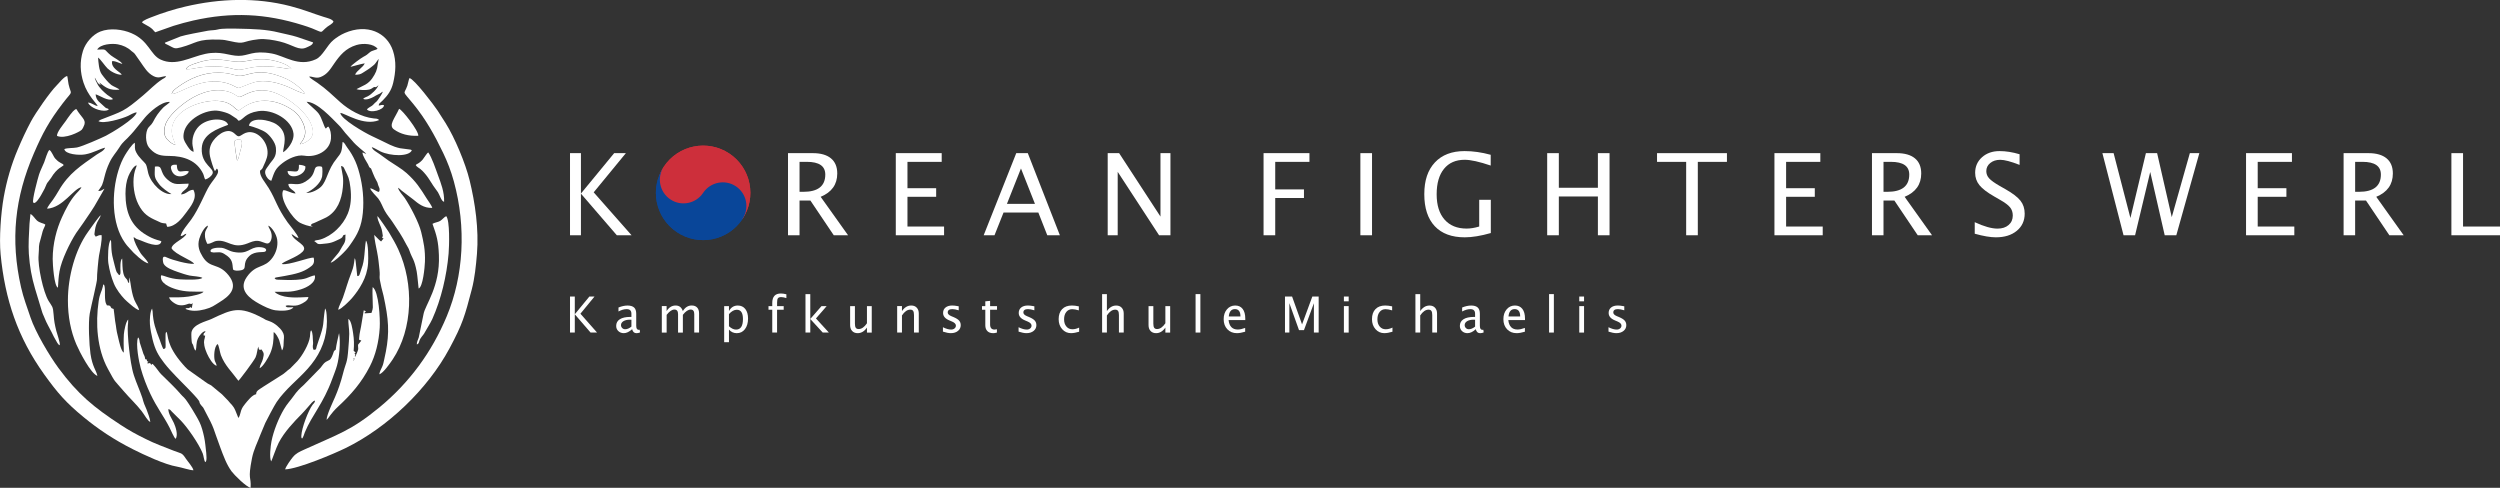 <?xml version="1.0" encoding="UTF-8"?>
<svg xmlns="http://www.w3.org/2000/svg" id="Ebene_1" data-name="Ebene 1" viewBox="0 0 1152.66 224.91">
  <rect x="0" y="0" width="1152.66" height="224.91" fill="#333333" stroke="none"/>
  <defs>
    <style>      .cls-1 {        fill-rule: evenodd;      }      .cls-1, .cls-2, .cls-3, .cls-4 {        stroke-width: 0px;      }      .cls-1, .cls-4 {        fill: #fff;      }      .cls-2 {        fill: #094699;      }      .cls-3 {        fill: #cd2f3b;      }    </style>
  </defs>
  <g>
    <path class="cls-1" d="m45.12,48.92c-1.87-.31-2.59-1.46-4.54-1.63.94,2.4,5.83,4.18,8.47,3.68.5-.09.92-.28,1.12-.65-.92-.59-1.04-.09-2-1.1-1.72-1.79-3.93-2.71-4.08-5.74,1.86.52,5.74,3.34,7.99,2.23-.17-.26-.03-.09-.26-.32-.07-.07-.23-.2-.31-.26l-2.08-1.42c-1.59-1.32-3.46-2.99-4.41-4.8-.32-.6-1.44-2.67-1.27-3.08.87,1.33,1.18,2.87,2.67,3.3-.31-.73-.39-.46-.61-1.13,3.01,2.54,4.86,3.77,9.26,3.34-.17-.47-2.96-1.55-3.72-2.13-1.58-1.23-3.2-3.28-4.44-4.97-1.31-1.78-1.51-5.45-1.7-7.69,1.08.65,3.13,3.81,4.38,5.02,1.31,1.28,4.14,2.95,6.54,2.91-.44-1.15-3.83-2.4-4.46-5l-.05-1.07c.18-.94,4.26,1.05,4.8,1.09-.55-1.25-4.07-2.97-5.25-3.93-3.6-2.92-1.51-2.91-6.37-2.69,1.42-2.56,6.88-2.94,9.5-2.44,2.44.47,4.59,1.45,6.29,3.07.69.65,1.07.65,1.66,1.47.94,1.33,1.69,2.42,2.58,3.68,1.71,2.42,3.18,5.08,6.05,6.49,2.39,1.17,3.37.11,5.72-.04-.31.79-1.03.95-1.83,1.47-3.22,2.11-5.87,4.96-8.79,7.42-9.09,7.68-9.26,7.15-19.57,11.2l-1.04.64c2.13,1.51,11.05-1.14,13.68-2.4,1.04-.5,2.81-1.61,3.99-1.62-.55,2.87-11.91,9.64-14.22,10.78-2.31,1.15-10.73,4.87-13.33,5.4-1.75.36-4.43.13-5.83.74.33,2.41,6.81,2.96,9.59,2.45,3.92-.72,6.74-2.57,9.21-3.1-.5,1.5-2.62,2.31-3.85,3.17-7.28,5.1-12.93,8.64-17.58,16.71-.91,1.58-1.74,2.88-2.64,4.17-.42.61-2.68,3.37-2.64,4.1,7.44-.57,12.2-9.36,15.82-9.93-.32.87-1.99,2.48-2.59,3.15-2.67,2.98-4.7,7.01-6.41,10.73-2.5,5.43-4.27,12.16-4.28,19.22,0,2.47.68,12.69,2.42,13.22.21-3,.21-4.55.73-7.56.89-5.15,4.84-13.26,7.66-17.61l3.43-4.86c2.28-3.46,4.52-6.4,6.55-10.2l3.09-5.39c-1.16.51-1.37,1.21-2.89.99.04-.1,1.33-1.69,1.77-2.68.44-1,.76-2.34,1.05-3.52.68-2.71,1.27-4.48,2.39-6.87,1.44-3.05,2.97-4.44,4.51-6.91,1.89-3.04,2.78-3.04,5.56-6.23.36-.41.71-.76,1.04-1.17l5.3-6.5c1.64-1.92,7.36-7.48,11.45-7.11-.26.51-2.52,2-3.08,2.58-.9.92-1.87,2.04-2.69,3.21-.93,1.33-1.33,2.16-2.12,3.6-.81,1.49-1.96,1.9-2.54,3.34-.56,1.4-.73,3.35-.46,5.04.29,1.84.77,2.82,1.86,3.96,2.59,2.72,4.85,3.15,8.68,3.16,6.84.01,12.78,2.18,15.67,8.24.36.76.48,1.88.92,2.59,1.34-.23,2.82-1.49,3.31-2.43,1.47-2.82-5.27-4.02-4.88-11.96.32-6.61,7.24-8.89,12.14-10.77-.77-3.03-8.01-3.46-12.48-.17-2.5,1.84-4.13,5.2-3.99,8.74.06,1.54.55,2.39.58,3.87-1.49-.4-2.4-1.94-3.29-3.37-1.03-1.67-1.7-2.63-1.27-5.2,1.06-6.33,10.29-11.43,16.42-10.28,1.59.3,3.79.9,4.99,1.62l2.99,1.96c.52.45.38.55.95.96,2.18-.54,2.8-3.49,9.02-4.45,6.74-1.03,15.49,4.05,16.23,10.29.45,3.8-3.2,7.88-4.8,8.66,0-2.59,3.02-8.75-3.01-12.84-3.15-2.14-11.94-3.79-12.74.58,2.4.62,6.2,1.95,7.97,3.26,1.51,1.12,4.22,4.28,4.48,6.95.44,4.5-1.56,5.32-3.35,8.11-.85,1.31-1.98,2.13-1.52,3.95.34,1.37,1.53,2.85,2.75,3.15,1.44-4.05,1.67-5.49,5.22-8.21,2.46-1.88,6.57-3.96,10.01-3.36,5.33.93,11.8-2.11,12.27-7.87.17-2.07-.23-4.32-1.2-5.54-.8.26-.57.45-1.16.92-.88-.67-1.69-4.8-3.42-7.06-1.16-1.52-5.11-4.64-5.43-5.3,4.86.08,11.46,7.42,14.85,10.8,1.2,1.19,1.89,2.27,2.93,3.52l3.04,3.41c2.37,2.95,5.72,5.12,6.65,6.28-.92-.17-.75-.46-1.74-.62.07,1.62,1.8,4.02,2.58,5.47.4.74.37,1.27,1.06,1.7.3.19.18.05.33.22.04.04,1.53,4.13,2.5,5.63.67,1.04.49,1.38.92,2.38.41.96.83,1.58.24,2.74-1.06.02-2.42-1.38-4.06-1.65.2,1.18,2.89,3.67,3.72,4.73,1.3,1.66,1.96,3.84,3,5.67,1.24,2.18,2.27,3.19,3.48,5,2.41,3.6,4.48,6.6,6.51,10.63.64,1.28.88,1.26,1.41,2.8,1.25,3.67,2.19,3.63,3.33,9.6.35,1.84.79,7.5.88,7.78,1.95-.65,2.82-9.65,2.91-12.32.2-5.4-.64-9.15-1.73-13.71-1.05-4.38-5.07-11.96-7.57-15.69-.75-1.11-2.79-3.17-3.11-4.74.75.4,1.08.87,1.7,1.36l5.34,4.06c2.19,1.82,4.8,4.06,8.75,3.87-.25-1.06-1.92-3.29-2.58-4.33-3.05-4.87-4.87-7.76-9.28-11.73-2.25-2.03-5.54-3.86-8.27-5.73-1.48-1.02-2.67-1.93-4.07-2.95-1.26-.92-3.36-1.93-3.69-3.28,1.17.35,2.73,1.38,4.04,2.01,4.57,2.18,13.16,2.51,14.43-.55-.45-.33-.44-.29-1.16-.38l-4.25-.56c-1.67-.34-3.31-.94-4.65-1.58-2.89-1.38-5.51-2.72-8.47-4.08-3.13-1.44-14.2-7.81-14.45-10.63,2,.05,10.88,6.25,17.87,3.32-.52-.79-1.58-.68-2.48-.78-5.66-.62-11.39-3.91-15.4-7.48-3.79-3.38-6.26-5.93-10.59-8.96-.71-.5-3.33-2.1-3.79-2.78,1.06-.43,2.97,1.03,5.27.14,3.16-1.23,4.53-3.64,6.3-6.21,2.59-3.75,5.25-7.04,10.25-8.55,3.18-.96,7.96-.62,9.75,1.72-.67.64-2.45.71-3.51,1.58-1.42,1.17-1.31,1.23-3.03,2.14-1.26.68-5.53,3.82-5.93,4.6.53-.03,4.56-1.29,6.55-1.6-.34,1.02-1.45,1.83-2.2,2.59-.63.64-1.98,1.62-2.18,2.69,1.63-.05,2.4-.18,3.55-.96,1.45-.99,2.79-1.66,4.05-2.76.55-.49.71-.48,1.31-1.09.57-.57,1.63-2.34,1.92-2.48.02.29-.36,1.59-.43,2.34-.26,2.72-.99,4.29-2.58,6.61-.74,1.08-1.89,2.18-3.19,2.9l-4.03,2.05c1.16.52,4.62.54,5.89.2,1.16-.31,1.67-.96,2.18-1.13.71-.24.25.3,1.16-.15.43-.21.54-.51.9-.75-.66,1.81-3.25,4.27-4.97,5.15-.53.27-1.84.68-2.09,1.19,1.46.72,3.76-.37,4.89-.97.71-.38,1.28-.84,2.13-1.16,1.25-.47,1.25-.9,2.03-1.22-.12.74-2.46,4.29-2.98,4.66-1.04.76-1.2,1.26-2.01,1.85-.67.49-2.01,1.07-2.31,1.73,1.62,1.82,7.72.27,7.88-1.98-.95-.32-1.53.02-2.45.19.06-.89.26-.98.76-1.39.47-.39.68-.6,1.14-1.07,2.25-2.28,3.91-4.49,4.75-8.02,1.17-4.94,1.54-9.91-.1-14.84-2.81-8.43-11.93-12.6-22.2-8.17-1.96.84-3.92,2.14-5.25,3.24-2.97,2.44-4.9,7.41-8.07,8.87-8.06,3.72-14.31-1.56-20.34-2.65-8.74-1.58-10.75,1.1-15.3,1.08-4.47-.01-8.17-2.42-15.35-.91-6.82,1.44-13.68,5.87-20.62,2.62-4.8-2.24-5.38-8.69-13.46-12.17-4.04-1.74-9.81-2.52-14.33-.75-3.45,1.35-6.83,5.12-8.01,8.95-1.54,4.97-1.29,9.92.26,14.62,2.01,6.13,6.18,9.66,6.53,10.78m40.78-16.99c.32-1.49,3.18-2.31,4.82-2.87,9.7-3.31,13.99-.46,19.76-.57,4-.07,7.52-1.8,13.58-.94,3.38.48,8.99,2.04,10.33,4.3-1.33.06-4.34-.63-5.99-.83-11.37-1.37-14.56,1.08-18.29,1.19-1.4.04-3.98-.86-5.67-1.14-3.78-.61-8.78-.53-12.62.09-1.85.3-3.98.89-5.91.77Zm-6.63,11.45c.14-1.34,1.56-2.33,2.47-3.01,5.62-4.17,12.11-7,19.34-6.86,5.16.1,6.54,1.23,9.05,1.46,3.84.35,7.74-3.61,17.91-.19,2.69.9,5.08,1.92,7.15,3.36,1.35.95,4.94,3.57,5.34,5-1.86-.17-5.46-2.13-7.12-2.84-4.91-2.11-10.97-3.8-16.28-2.32-2.39.67-6.52,2.65-7.18,2.59-.53-.05-2.64-1.25-3.43-1.57-12.32-4.95-23.28,4.27-27.23,4.38Zm1.65,23.43c-1.75-.3-3.97-2.44-4.56-3.57-1.09-2.1-.49-5.15.45-6.98,1.65-3.24,5.45-6.64,8.23-8.71,5.2-3.87,12.28-7.09,19.32-5.51,3.61.81,4.81,2.52,5.93,2.65,1.79.21,5.55-4.13,13.55-2.73,6.67,1.16,16.5,8.55,19.32,14.56,1,2.12,1.74,4.8.43,6.83-.79,1.22-3.32,3.07-5.24,3.16.7-1.36,4.31-4,1.05-10.48-1.72-3.41-3.92-5.17-7.39-6.99-3.22-1.69-7.28-2.9-11.74-2.48-6.03.57-9.11,4.08-10.05,4.28-1.77.38-2.57-3.9-9.89-4.3-6.6-.36-16.45,2.93-19.78,8.92-3.22,5.79.37,9.95.35,11.38Z"></path>
    <path class="cls-1" d="m119.91,78.7c1.3-1.03,1.16-1.25,1.83-2.72.53-1.15.94-2.06,1.31-3.32,1.45-5.02-2.21-10.38-6.15-11.49-3.98-1.11-5.67,1.84-6.96,1.67-1.53-.2-2.4-3.51-6.52-2.07-2.08.73-4.05,2.66-5.03,4-1.43,1.94-2.19,4.19-1.55,7.35.25,1.21,1.66,6.04,2.28,6.77l.85-1.17c.76.62.69,1.54.32,2.4-.64,1.51-2.5,3.57-3.65,5.38-2.2,3.48-4.84,10.69-8.53,15.8-1.12,1.55-4.48,5.44-4.83,7.52,1.69-.13,1.36-.88,2.65-1.03-.77,2.28-6.53,4.18-6.85,6.66,1.74,3.01,9.69,5.52,10.39,7.2-2.8.18-9.66-1.63-12.55-2.94-.72-.33-.7-.38-1.27-.34-.98.07-.5,2.62-.26,3.15.92,1.96,4.66,3.19,6.63,3.89,1.59.56,3.62,1.25,5.39,1.63,1.51.32,4.74.37,5.88,1.06-.91,1.18-8.63.79-10.3.7-5.16-.3-7.42-1.91-8.72-1.85-.81,3.6,4.19,5.6,6.93,6.42,4.39,1.32,7.75,1.06,12.61,1.1-.37,1.12-5.76,2.09-6.96,2.27-2.99.44-5.77.35-8.89.36.28,1.38,2.87,3.27,4.51,3.56,2.75.49,4.23-.82,5.07-.67.66.12-.02.24.59.17.51-.06.34-.28.7-.38l-.37,2.12c-.77-.03-.17.22-.68-.4-.97,1.21-1.29,0-2.3.91,2.69,1.24,5.78,1.03,8.88.23,3.43-.88,4.35-1.79,6.85-3.32,4.39-2.69,8.93-6.46,4.17-12.4-4.75-5.93-8.41-2.85-11.92-8.53-1.47-2.38-2.57-4.88-1.58-8.31.59-2.03,2.35-5.58,4.01-6.08-.27,1.62-1.33,1.79-1.41,4.02-.07,1.92.45,2.95,1.07,4.39,1.78.06,2.75-1.14,4.42-1.35,5.28-.64,7.09,3.98,14.27,1.12,1.34-.53,2.87-1.26,4.63-1.13,1.6.12,3.45,1.27,4.48,1.21,1.35-.08,2.12-2.25,1.88-4.06-.32-2.32-1.37-2.86-1.51-4.19,1.59.72,3.69,3.87,4.08,6.48.46,3.12-.62,6.12-2.09,8.2-3.85,5.41-7.52,2.68-11.95,9.06-4.21,6.06,1.67,10.06,5.76,12.31,1.93,1.06,5.03,2.68,7.54,3.01,1.94.25,7.03.54,8.21-1.43-1.87.04-3.32.35-3.58-.62,1.33-.76,3.72.61,6.65-.65,1.45-.63,3.76-1.81,3.85-3.43-4.43.17-10.29.8-14.26-1.42-.17-.1-.54-.3-.69-.4l-.63-.59c5.15-.09,7.23.4,12.13-1.13,2.85-.89,7.11-3.1,6.43-6.44-1.09.05-2.8.93-4,1.33-1.35.44-2.95.64-4.54.72-3.53.17-4.67.06-7.93-.04-1.12-.04-1.51.04-2.08-.65.28-.27,0-.16.59-.39.33-.13,6.83-.97,10.64-2.21,1.81-.58,3.39-1.35,4.74-2.31,1.55-1.11,2.61-1.83,2.05-4.61-2.06-.31-11.42,3.61-14.71,2.93.53-1.18,7.01-3.05,9.56-5.65,3.05-3.12-4.18-4.74-5.07-8.18,1.03.52,1.89,1.52,3.21,1.87-.36-1.66-3.92-5.68-5.05-7.28-5.04-7.16-5.22-10.05-8.64-15.69-1.72-2.84-4.29-5.46-4.06-8.06m-11.65-13.82c.54-.45,4.37-2.31,2.98,3.18-.26,1.05-.55,1.99-.84,3.03-.22.8-.35,2.01-.86,2.67l-.22.21c-.39-2.44-1.25-6.61-1.06-9.09Z"></path>
    <path class="cls-1" d="m188.8,35.98c-.37.63-.67,2.64-1,3.56-1.56,4.38-2.64,1.76,2.79,8.43,5.77,7.09,9.74,14.23,13.75,22.57,1.97,4.11,3.59,8.27,4.93,13.16,5.77,21.09,4.5,43.47-3.29,62.13-6.94,16.64-17.29,30.6-30.81,41.8-13.48,11.16-19.48,12.57-34.76,19.6-2.46,1.13-3.9,1.71-5.45,3.6-.72.88-3.15,4.19-3.5,5.58,6.03-.2,22.6-7.23,27.84-9.8,19.28-9.44,37.8-27.05,47.98-46.04,6.06-11.29,7.03-14.91,10.25-27.18,1.32-5.04,1.93-10.87,2.38-16.36.93-11.41-.86-23.52-3.37-33.83-1.93-7.95-6.89-19.76-11.11-26.48-1.36-2.16-2.4-3.78-3.67-5.73-1.61-2.46-10.84-14.64-12.98-15"></path>
    <path class="cls-1" d="m89.18,216.83c-.19-1.4-2.76-4.23-3.56-5.47-1.83-2.83-2.14-2.19-5.48-3.53-2.19-.87-4.36-1.71-6.64-2.6-2.36-.92-4.11-1.74-6.25-2.79-4.38-2.15-7.67-3.94-11.67-6.57-12.23-8.01-19.65-14.04-28.59-26.15-4.15-5.62-10.7-16.67-12.93-23.37-1.56-4.67-3.24-9-4.35-13.89-4.99-21.97-2.88-41.38,5.88-61.68,4.08-9.47,7.09-14.96,13.35-23.15,5.02-6.56,3.92-3.25,2.67-8.81-.28-1.23-.32-2.74-.62-3.77-1.34.1-4.08,3.55-5,4.47-2.95,2.95-9.63,12.56-11.71,16.47-2.3,4.31-4.15,8.32-6.09,12.9-2.96,6.98-5.12,14.44-6.46,21.95-1.31,7.38-2.17,18.97-1.45,26.37,2,20.84,7.86,38.35,20.12,55.43,6.16,8.58,10.05,13.02,18.12,19.66,6.75,5.55,13.96,10.4,22.88,14.89,4.92,2.48,14.64,7.06,20.28,7.97,1.75.28,6.02,1.71,7.52,1.66"></path>
    <path class="cls-1" d="m110.17,192.32c-.23.35.02.08-.3.32-.4-1.03-.84-2.15-1.32-3.29-1.1-2.59-2.25-3.13-2.92-4.09-.31-.44-.7-.79-1.05-1.15-.86-.86-1.41-1.43-2.18-2.25l-5.04-4.18c-.56-.35-1-.48-1.56-.82-.46-.28-.91-.66-1.32-.91l-7.96-5.65c-.71-.61-1.67-1.7-2.25-2.37-7.84-8.95-6.55-13.45-7.52-14.93,0,0-.26-.02-.4.89-.05.3-.03.78-.03,1.1,0,.8,0,1.6,0,2.4,0,2.69.39,3.39-1.04,3.51-.67-1.27-1.17-2.98-1.71-4.38-1.83-4.69-2.95-7.7-3.21-12.95l-.24-1.31c-.96,1.35-1.14,5.24-1,7.22.15,2.07.73,5.02,1.2,6.94,1.24,5.02,2.69,7.44,5.35,10.91,3.08,4.03,8.05,8.74,11.74,12.58,6.77,7.05,3.4,4.47,5.29,6.88l.95,1.09c.26.38.43.81.7,1.31,4.94,9.21,3.6,7.51,7.22,17.13,1.48,3.94,2.88,7.86,5.2,11.01,1.21,1.64,6.7,7.14,8.77,7.58.33-5.54-1.39-3.31.63-13.6.81-4.14,2.56-7.28,3.91-10.96l2.23-5.34c.69-1.46,4.25-8.21,5.26-9.68,1.09-1.59,2.07-2.8,3.25-4.12,4.81-5.42,10.15-9.24,14.39-15.46,4.09-6.01,6.04-12.94,5.4-20.45-.08-.88-.14-2.02-.55-2.8l-.19-.27c-1.26,7.91,0,6.43-3.09,15.13-.27.76-.57,1.66-.78,2.39-.31,1.11-.08,1.55-1.41,1.56-.76-1.48-.15-2.39-.24-3.25-.23-2.23.01-4.41-.87-5.77-.56.5-.44,1.83-.57,2.9-.44,3.53-3.57,8.82-5.8,11.31l-3.37,3.44c-1.49,1-2.46,2.19-3.97,3.05l-8.35,5.29c-2,1.39-3.38,1.85-3.32,3.48-1.84.27-4.04,3.18-5.12,4.48-.7.84-1.33,1.7-1.8,3-.28.76-.59,2.46-1,3.07"></path>
    <path class="cls-1" d="m143.26,103.95c.41-.87.74-.83,1.62-1.16.69-.26,1.22-.54,1.89-.86,1.29-.63,2.54-1.08,3.66-1.69,5.08-2.77,7.13-8.15,7.65-13.9.42-4.69-.17-5.76-.86-9.77,1.27.13,1.33.78,1.84,1.83,1.6,3.26,1.98,3.81,2.5,8.01.53,4.3.29,8.44-1.22,12.12-2.24,5.43-7.16,10.21-12.63,11.9-1.37.42-2.22.17-2.8.78,1.61.92.98,1.58,3.7,1.25,1.52-.18,2.85-.2,4.34-.67,1.34-.42,2.31-.96,3.49-1.5,2.68-1.23.7-1.8,2.92-2.11-.08.6-.15.57-.11,1.09.21,2.78-1.19,3.58-2.46,6.16-.8,1.63-3.72,4.34-4.34,5.71,1.64-.37,4.87-3.59,5.77-4.46,2.02-1.97,2.8-3.16,4.42-5.54,3.12-4.59,4.51-8.74,4.82-15.29.3-6.32-.64-12.43-2.29-17.86-.77-2.52-1.7-4.64-3.02-6.9-.64-1.09-1.15-1.85-2-2.98-1-1.33-1.34-2.54-2.21-2.61-.35,4.29-.42,4.8-2.64,7.52-4.4,5.38-4.43,10.22-7.24,13.04-1.26,1.27-4.32,3.02-6.92,2.92,3.02-1.37,6.63-4.3,7.35-7.46.12-.52.39-4.18-.1-4.61-.52-.29-1.94-.34-2.58.08-1.14.76-.57,3.31-3.4,5.63-4.3,3.52-6.27,1.87-9.41,2.2-.16,2.33,2.8,2.79,3.28,4.4-2.26-.11-4.36-1.75-5.71-1.48-1.95,3.79,4.26,13.11,7.7,14.95,1.19.64,4.41,1.87,5.95,1.7l-.95-.44Z"></path>
    <path class="cls-1" d="m57.86,89.2c0-2.83.4-5.72,1.33-7.96.71-1.72,2.44-4.86,3.84-5.02-.03.67-.82,1.94-1.2,4.15-.78,4.48.03,10.01,1.97,13.84,2.25,4.43,4.73,5.92,8.6,7.61,1.86.82,1.54,1,4.17,1.23.25.43.07.52.55,1.55,3.88-.19,6.73-3.86,8.69-6.53,2.24-3.04,5.38-6.77,3.35-10.58-2.49.12-3.09,2.01-5.7,2.16.62-2.04,3.39-2.31,3.53-4.98-4.75,0-6.44,1.06-9.76-1.87-4.13-3.64-1.62-6.62-5.81-5.98-.12,4.53-.49,4.89,1.99,8.15,1.2,1.57,3.99,3.58,5.64,4.5-3.96.44-9.39-4.7-10.7-9.61-.26-.96-.63-3.33-1.07-4.06-.71-1.17-3.22-3.03-4.5-5.62-.91-1.84-.43-2.46-.61-4.36-1.22.48-3.73,4.36-4.54,5.72-1.27,2.16-2.2,4.35-3.05,7.1-3.14,10.17-3.25,24.5,3.06,33.33,1.32,1.85,1.47,1.72,2.35,2.81,1.52,1.87,6.2,6.29,8.44,6.67-1.05-2.24-2.79-3.22-4.01-5.39-1.04-1.85-2.56-4.41-2.83-6.68.88.24.57.45,1.51.85.49.21,1.12.37,1.63.57,1.68.64,8.96,4.1,9.68.51-.58-.38-.83-.33-1.95-.68-1.97-.62-3.21-1.22-4.96-2.25-7.06-4.16-9.63-10.37-9.65-19.18"></path>
    <path class="cls-1" d="m90.2,161.66c.6-1.87.05-3.42,1.12-5.72.59-1.27,2.15-3.22,3.39-3.26-.14,1.18-.84.24-.88,1.94l.46.1c.29.07.09-.04.31.08-.23,1.85-.82,2.03-.38,4.51.22,1.22.76,2.72,1.21,3.7.94,2.09,2.7,5.12,4.45,5.66-.14-1.18-.56-1.45-.86-2.43-.48-1.62-.33-6.43,1.31-7.61.61.54,1.06,3.9,1.53,5.14,1.84,4.79,5.02,7.63,8.05,11.79.41-.18,7.16-9.14,7.93-10.82.72-1.57.79-3.94,1.29-4.95.14.41.04.99.36,1.31.51.51.38.1,1.07,0,1.08,1.7,1.32,1.74.66,4.41-.38,1.55-1.31,2.57-1.53,4.22,1.47-.37,4.13-5,4.87-6.73,1.33-3.09,1.65-5.97,1.61-9.86.93.29,2.08,2.55,2.55,3.68.3.74,1.21,4.63,1.29,4.74.95-1.18.67-2.92.82-4.54.18-1.91.25-2.7-.67-4.22-.99-1.64-3.52-3.86-5.71-4.62-2.61-.9-1.2-.41-3.52-1.63-10.65-5.61-13.89-3.99-23.51.56-2.19,1.03-8.59,2.35-9.16,6.25-.1.7.04,4.25.26,4.81.22.54.2.17.47.77.28.61.4,2.11,1.21,2.71"></path>
    <path class="cls-1" d="m65.45,10.32c.69.61,2.51,1.45,3.37,2.02.42.28,1.01.69,1.46,1.12.51.5.7.9,1.31,1.42l8.41-2.96c3.04-.93,5.94-1.75,9.14-2.47,17.76-3.99,33.28-3.23,50.44,2.15,1.49.47,2.86.91,4.26,1.46,5.84,2.33,3.3,2.19,7.14-.78.91-.71,2.4-1.31,2.78-2.35-.69-1.19-2.84-1.61-4.5-2.14-5.37-1.68-9.06-3.33-15.41-4.97-15.87-4.11-32.42-3.53-48.36.2-5.12,1.2-10.64,2.92-15.56,4.87-.89.35-4.05,1.46-4.46,2.4"></path>
    <path class="cls-1" d="m183.76,115.27c-1.34-2.93-2.85-5.51-4.49-8.25-.25-.41-4.65-7.01-5.28-7.4.11,2.78,1.74,4.11,2.25,7.37.52,3.32.24,1.4-.07,2.43.3.46.14.36.72.56-.73.62-1.05,1.34-1.09,1.26-.01-.03-.06.07-.09.1-.88-.54-3.05-3-3.19-3.05.22,2.58.84,5.28,1.34,7.84.58,2.95.81,5.26,1.11,8.3.41,4.24-.57,1.7.88,8.08l.98,3.83c.24,1.37.52,2.51.79,3.88,1.92,9.77,1.74,15.83-.43,25.33-.25,1.11-.48,2.51-.99,3.57-.54,1.12-1.11,2.17-1.32,3.47,1.75-.5,4.83-4.88,6.11-6.78,9.55-14.27,9.81-35.08,2.76-50.54"></path>
    <path class="cls-1" d="m44.73,128.49c-.11-1.25.68-9.38.92-10.64.46-2.44,1.46-6.95,1.19-9.45-1.11-.1-1.53.24-2.73.72-.34-.88-.56-.36-.57-1.27,0-.09.18-1.32.2-1.52.57-4.33,2.28-5.15,2.7-7.13-.73.4-5.04,6.58-5.83,7.68-6.02,8.35-9.28,20.79-9.3,31.53-.02,7.55,1.34,14.41,3.88,20.34,1.45,3.4,6.68,13.56,9.72,14.56-.52-2.56-2.31-4.14-3.2-10.21-.58-3.96-1.08-14.32-.33-18.55.53-2.97,3.57-15.31,3.35-16.06"></path>
    <path class="cls-1" d="m69.3,194.56c-.17-1.71-1.11-4.13-1.72-5.72-.38-.99-.67-1.66-1.1-2.6-.37-.82-.49-1.69-.82-2.69-1.19-3.61-2.73-6.8-3.92-10.46-1.12-3.43-1.76-8.39-2.2-12.08-.26-2.2-.45-4.44-.57-6.65-.27-4.73.16-4.33.15-7.03-1.06.78-1.89,5.18-2.01,6.78-.1,1.34-.08,2.85-.1,4.21-.02,1.27.14,3.21.06,4.28-1.31-.81-2.15-5.22-2.57-6.89-1.15-4.61-.69-3.82-1.43-7.8-.2-1.07-.51-4.94-.66-5.41-.7-.49-.46-.02-.93-.39-.74-.58-.09-1.35-2.18-1.3-.42-.95-.61-1.02-.77-2.24-.37-2.83.23-6.54-.73-7.48-.46.46-.2.2-.36.94-.52,2.44-1.39,3.07-1.94,6.77-1.54,10.33-.75,22.08,4.22,31.22,3.82,7.03,2.51,4.66,7.26,10.26,2.58,3.04,5.87,6.11,8.37,9.33,1.35,1.74,2.7,4.48,3.95,4.95"></path>
    <path class="cls-1" d="m168.14,144.47c.14-1.4.02.05.55-.9-.38-.23-.68-.42-.98-.49-.44,2.56-.85,4.9-1.24,7.47-.2,1.32-.54,2.33-.69,3.54-.42,3.5-.25,2.34.82,2.94-1.62,2.34-1.63,1.01-1.44,3.74.05.72-1.1,3.15-1.43,3.78-.23-.33-.1-.66.11-1.08l-.42-.67s.09-.04.13-.06l.5-.16c-.34-.31-.75-.57-.99-.79.23-3.08.21-5.21-.26-8.19-.28-1.79-.85-5.92-2.2-6.54-.05,2.31.43,4.45.42,6.83-.01,2.32-.25,4.53-.41,6.83-.52,7.17-1.1,6.1-2.51,11.7-.95,3.77-2.2,7.37-3.65,10.72-.97,2.24-3.83,8.15-3.86,10.42.04-.03.09-.07.12-.09.89-.78,1.87-2.93,5.15-5.98,6.08-5.64,10.8-11.01,14.7-18.64,2.6-5.09,4.12-11.2,4.52-17.74.25-4.09-.39-16.7-3.25-18.75-.2,1.77-.02,4.39,0,6.25.03,3.29.35,3.13-.55,5.66l-3.13.22Zm-5.15,21.89c-.21-.48-.25-.88.18-1.3.27.36.5-.69.15.74-.05.21-.24.44-.33.56Z"></path>
    <path class="cls-1" d="m83.09,181.46c-2.39-2.77-6.21-6.38-8.78-8.91-1.11-1.09-1.97-2.75-3.91-4.75-.33,0-.04-.06-.39.19-.57.41.29-.11-.25.25-.27-.35-.32-.5-.58-.86l-1.18.22c.13-.77-.17-.38.47-.77-.05-.03-.12-.04-.15-.06-.97-.49-.52-.36-.52-.96-.06-.01-.44-.08-.45-.08-.35-.11-.19-.06-.41-.21-.12-1-.39-1.61-.84-2.44l-1.62-5.04c-.15-.77-.19-2.04-.83-2.46-1.22,3,.45,11.37,1.24,14.21,1.16,4.16,2.72,8.18,4.43,11.79,3.1,6.54,6.07,10.14,8.82,15.5.54,1.06,2.12,4.79,2.83,5.25,1.31-1.8-.08-5.71-.79-7.28-.87-1.92-2.46-3.99-2.59-6.4.94.12,1.04.5,1.62,1.11l3.88,3.86c3.25,3.23,8.6,11.01,10.37,15.43.43,1.08.57,3.14,1.15,4.01.32-.24.3-.11.47-.63.42-1.3-.25-5.93-.39-7.26-.26-2.52-.81-4.98-1.47-7.26-.75-2.59-1.61-4.1-2.77-6.12-1.16-2.02-2.21-3.73-3.35-5.48-2.35-3.61-2.32-2.84-4.03-4.83"></path>
    <path class="cls-1" d="m139.22,202.24c.63-.51,1.02-2.16,1.35-2.96,3.3-7.97,8.48-13.13,12.62-24.57.76-2.11,1.62-4.11,2.18-6.13,1.09-3.91,1.71-10.79.98-14.9-.03.04-.06.1-.07.13l-.81,3.57c-.24,1.26-.55,2.57-.69,3.87-.74.63-.66.23-1.07,1.42-.35,1.01-.92,2.75-1.83,3.31-.67.42-1.05.48-1.68.88-1.07.67-1.56,1.72-2.43,2.73l-7.65,7.83c-1.96,1.76-3.18,2.93-4.84,5.3-1.34,1.91-2.84,3.37-4.36,5.95-2.5,4.23-4.82,10.02-5.76,14.87-.38,1.98-1.06,7.61-.12,9.2.25-.26,2.22-6.2,3.46-8.6,2.61-5.02,6.95-9.57,10.82-13.5.92-.94,1.97-2.17,2.88-3.21.84-.96,2.27-2.85,3.02-2.7.05.8-.62,1.27-1.08,1.88-1.99,2.62-5.07,10.79-5.2,14.26-.05,1.22.02.68.14,1.06l.15.3Z"></path>
    <path class="cls-1" d="m80.92,66.81c.02-1.42-3.57-5.58-.35-11.38,3.32-5.98,13.18-9.28,19.78-8.92,7.31.4,8.11,4.68,9.89,4.3.93-.2,4.01-3.71,10.05-4.28,4.46-.42,8.52.79,11.74,2.48,3.47,1.82,5.67,3.58,7.39,6.99,3.25,6.47-.35,9.11-1.05,10.48,1.91-.09,4.45-1.94,5.24-3.16,1.32-2.03.57-4.71-.43-6.83-2.82-6.01-12.65-13.39-19.32-14.56-8-1.4-11.76,2.94-13.55,2.73-1.12-.13-2.32-1.84-5.93-2.65-7.05-1.58-14.12,1.64-19.32,5.51-2.78,2.07-6.58,5.47-8.23,8.71-.93,1.83-1.54,4.89-.45,6.98.59,1.13,2.81,3.27,4.56,3.57"></path>
    <path class="cls-1" d="m76,19.7c.19.5-.01.3.66.67.32.18.58.27.87.42,3.04,1.54,2.88,1.86,5.94,1.04,7.35-1.97,7.17-3.93,17.79-3.56,1.97.07,2.81.23,4.69.66,7.67,1.75,4.83.09,13.36-.84,2.94-.32,7,.4,9.67,1.04,6.14,1.48,8.8,4.47,12.38,2.74,1.03-.5,2.77-1.02,3-2.32l-7.55-2.56c-2.55-.81-5.49-1.31-8.19-1.99-5.95-1.5-11.93-1.63-18.51-1.77-2.45-.05-7.78-.22-9.83.39-1.14.34-3.04.3-4.44.55-2.79.5-10.77,1.99-12.62,2.64l-7.22,2.89Z"></path>
    <path class="cls-1" d="m27.54,159.19c.32-1.04-1.26-5.3-1.59-6.67-.67-2.78-1.02-4.41-1.23-7.48-.27-3.95-.71-3.66-2.31-6.29-2.48-4.08-5.07-16.07-4.62-21.12.4-4.59-.24-3.62,1.01-7.7.34-1.09.55-2.2.89-3.36.32-1.08,1.03-2.16,1.21-3-.89-.74-2.55-.68-3.93-1.96-.84-.77-1.86-2.5-2.88-2.91-.03.05-.05.11-.07.15l-.42,4.33c-.24,4.04-.58,10.02-.3,13.85.44,6.03,1.27,10.63,2.84,15.99l3.3,10.9c.4,1.27.92,2.03,1.34,3.24.5,1.39,2.24,4.46,3.15,6.26.54,1.08,1.03,2.24,1.65,3.17.51.77,1.07,2.34,1.97,2.59"></path>
    <path class="cls-1" d="m199.41,103.21c1.96,5.45,2.69,8.03,2.95,14.37.61,14.63-6.41,23.08-7.1,27.31l-2.19,10.71c-.34,1.15-.92,1.87-.9,3.2.65-.18.87-.48,1.06-1.24.51-2.03,1.93-2.81,2.71-4.46.42-.89,2.51-4.05,3.38-6.01,4.08-9.09,6.64-19.97,7.51-30.15.3-3.51.63-15.23-1.08-17.28-.89.3-1.74,1.54-2.81,2.2-.94.58-2.6.72-3.53,1.33"></path>
    <path class="cls-1" d="m79.27,43.38c3.95-.11,14.91-9.33,27.23-4.38.79.32,2.9,1.52,3.43,1.57.66.06,4.79-1.92,7.18-2.59,5.31-1.49,11.38.2,16.28,2.32,1.66.71,5.27,2.67,7.12,2.84-.4-1.43-3.99-4.05-5.34-5-2.07-1.45-4.46-2.46-7.15-3.36-10.17-3.42-14.07.55-17.91.19-2.5-.23-3.89-1.36-9.05-1.46-7.22-.14-13.72,2.69-19.34,6.86-.91.68-2.32,1.67-2.47,3.01"></path>
    <path class="cls-1" d="m85.9,31.93c1.93.12,4.06-.48,5.91-.77,3.84-.61,8.84-.7,12.62-.09,1.69.27,4.27,1.18,5.67,1.14,3.73-.11,6.92-2.56,18.29-1.19,1.65.2,4.66.89,5.99.83-1.34-2.26-6.96-3.82-10.33-4.3-6.06-.86-9.58.86-13.58.94-5.77.11-10.05-2.75-19.76.57-1.64.56-4.5,1.38-4.82,2.87"></path>
    <path class="cls-1" d="m51.08,110.64c-1.31.98-1.43,8.65-1.13,10.67.51,3.36,1.38,6.56,2.57,9.45,1.12,2.72,3.32,5.48,4.87,7.11.66.69,5.23,4.97,6.78,5.12-.28-1.08-.98-2.38-1.56-3.34-2.14-3.6-2.44-10.68-2.98-11.75l-.12,2.54c-.6-.17-.43-.3-.69-.99-.47-1.24-1.39-1.09-1.97-3.57-.49-2.12-.38-4.42-.51-6.69-1.04.73-.84,4.59-.79,5.97,0,.25.01.82-.06,1.05-.21.65-.31.47-.59.65l-1.11-1.42c-.31-.38-1.43-5.17-1.63-5.91-1.25-4.6-.62-7.56-1.08-8.88"></path>
    <path class="cls-1" d="m155.96,142.83c1.55-.39,5.43-4.31,6.38-5.44,1.72-2.04,3.31-4.21,4.71-6.89,1.41-2.68,2.42-5.64,2.66-9.1.14-2.11.18-9.31-.99-10.46-.76,4.3-.43,8.85-2.02,12.9-.26.66-.8,2.6-.99,2.93-.16.27-.63.78-1.01.37l-.73-6.73c-.08-.49-.15-.96-.44-1.4-.36,2.87-.47,4.01-1.44,6.5-2.02,5.23-2.37,7.08-3.98,11.7-.61,1.76-1.98,4-2.16,5.6"></path>
    <path class="cls-1" d="m22.75,69.13c-.92.85-1.84,4.34-2.38,5.7-.79,1.96-1.68,3.56-2.35,5.57-.5,1.5-3.34,12.02-2.71,12.93.91,1.32,3.29-2.71,3.82-3.71.54-1.02.85-1.58,1.43-2.61.34-.6.91-2.27,1.21-2.65l1.76-2.32c2.8-4.71,5.32-5.13,5.83-5.93-.54-.97-1.59-.52-3.84-2.95-1-1.08-1.65-3.45-2.77-4.03"></path>
    <path class="cls-1" d="m107.56,124.4c.88.52,2.17.43,3.24.27,3.82-.57.31-3.09,4.27-6.73,2.54-2.33,6.49-1.39,7.24-1.97,1.04-.8.17-2-2.81-2.03-4.58-.04-4.89,3.59-11.88,2.2-1.99-.4-3.52-1.63-5.46-1.89-1.56-.21-6.09.1-4.9,1.94l1.22.23c.33,0,.77-.04,1.11-.06,2.35-.16,2.92,0,5.15,1.6,3.08,2.2,2.24,4.9,2.81,6.44"></path>
    <path class="cls-1" d="m191.68,76.12c.23.62,1.59,1.4,2.13,1.81,1.12.85,2.71,2.76,3.56,3.99.54.78.88,1.28,1.45,2.23,1.39,2.29,1.97,2.79,3.09,4.48.78,1.17,1.62,4.29,2.85,4.4.16-4.47-1.47-8.57-2.81-12.2-1.12-3.04-2.83-8.23-4.49-10.54-.59.19-2.06,2.7-2.57,3.27-2.01,2.24-2.54,1.73-3.21,2.57"></path>
    <path class="cls-1" d="m26.28,62.66c3.61,1.6,10.42-1.84,11.37-2.8.46-.46,1.07-1.76,1.27-2.41.73-2.39-1.45-3.33-3.73-7.19-1.07.29-2.19,1.84-2.76,2.55-.78.98-1.52,2.14-2.22,3.12-.99,1.39-4.1,5.06-3.93,6.73"></path>
    <path class="cls-1" d="m192.86,62.62c.28-2.28-7.67-12.32-8.86-12.44-2,4.43-5.02,7.6-2.36,9.49,3.06,2.18,6.72,3.11,11.22,2.95"></path>
    <path class="cls-1" d="m81.51,75.95c-1.6-.12-3.1.09-2.62,1.92,1.51,5.74,8.25,2.99,8.11,1.09-3.2-.66-5.26,1.93-5.5-3.01"></path>
    <path class="cls-1" d="m132.59,78.88c.14,4.47,8.7,2.12,8.21-2.16-.72-.48-1.86-.68-2.97-.74.14,4.44-1.64,2.76-5.25,2.9"></path>
    <path class="cls-1" d="m108.26,64.88c-.2,2.48.67,6.65,1.06,9.09l.22-.21c.51-.66.64-1.87.86-2.67.29-1.04.57-1.98.84-3.03,1.39-5.49-2.44-3.63-2.98-3.18"></path>
    <path class="cls-1" d="m163,166.36c.09-.12.28-.35.33-.56.35-1.43.12-.38-.15-.74-.43.42-.39.82-.18,1.3"></path>
  </g>
  <g>
    <path class="cls-4" d="m262.81,153.33v-16.62h2.21v8.17l6.73-8.17h2.37l-6.51,7.93,7.67,8.69h-2.99l-7.27-8.42v8.42h-2.21Z"></path>
    <path class="cls-4" d="m291.45,151.78c-1.33,1.22-2.6,1.83-3.83,1.83-1.01,0-1.85-.32-2.52-.95-.67-.63-1-1.43-1-2.4,0-1.33.56-2.36,1.68-3.07s2.72-1.07,4.81-1.07h.53v-1.47c0-1.42-.73-2.12-2.18-2.12-1.17,0-2.43.36-3.78,1.08v-1.83c1.49-.61,2.89-.91,4.19-.91s2.37.31,3.02.92c.65.61.97,1.57.97,2.86v5.53c0,1.26.39,1.9,1.17,1.9.1,0,.24-.01.43-.04l.16,1.22c-.5.24-1.06.36-1.66.36-1.03,0-1.69-.61-1.98-1.83Zm-.33-1.2v-3.16l-.74-.02c-1.21,0-2.19.23-2.94.69-.75.46-1.12,1.07-1.12,1.81,0,.53.19.98.56,1.35.37.37.83.55,1.37.55.92,0,1.88-.41,2.88-1.22Z"></path>
    <path class="cls-4" d="m305.14,153.33v-12.2h2.21v2.29c1.08-1.71,2.46-2.56,4.15-2.56s2.74.85,3.34,2.56c1.05-1.71,2.41-2.57,4.09-2.57,1.08,0,1.91.32,2.5.95.59.63.89,1.52.89,2.66v8.87h-2.22v-8.52c0-1.39-.55-2.09-1.65-2.09s-2.35.81-3.6,2.44v8.18h-2.22v-8.52c0-1.4-.56-2.1-1.68-2.1s-2.31.82-3.58,2.45v8.18h-2.21Z"></path>
    <path class="cls-4" d="m333.89,157.77v-16.63h2.21v2.29c.91-1.71,2.26-2.56,4.08-2.56,1.47,0,2.62.54,3.46,1.61.84,1.07,1.26,2.53,1.26,4.39,0,2.02-.48,3.65-1.43,4.89-.95,1.24-2.21,1.86-3.77,1.86-1.45,0-2.65-.55-3.6-1.66v5.82h-2.21Zm2.21-7.34c1.14,1.02,2.22,1.53,3.26,1.53,2.13,0,3.19-1.62,3.19-4.86,0-2.86-.94-4.29-2.83-4.29-1.24,0-2.44.67-3.62,2.01v5.62Z"></path>
    <path class="cls-4" d="m358.28,142.8v10.53h-2.22v-10.53h-1.73v-1.66h1.73v-1.46c0-2.91,1.33-4.36,3.98-4.36.74,0,1.58.12,2.53.37v1.75c-1-.31-1.79-.46-2.39-.46-.73,0-1.22.17-1.49.52-.27.35-.4.99-.4,1.94v1.7h3.04v1.66h-3.04Z"></path>
    <path class="cls-4" d="m371.38,153.33v-17.73h2.21v11.46l5.17-5.92h2.38l-4.93,5.69,5.95,6.5h-2.83l-5.74-6.25v6.25h-2.21Z"></path>
    <path class="cls-4" d="m399.72,153.33v-2.29c-1.18,1.71-2.6,2.57-4.28,2.57-1.06,0-1.91-.33-2.54-1s-.94-1.57-.94-2.71v-8.76h2.21v8.04c0,.91.13,1.56.4,1.95.27.39.71.58,1.33.58,1.35,0,2.62-.89,3.82-2.66v-7.91h2.21v12.2h-2.21Z"></path>
    <path class="cls-4" d="m413.65,153.33v-12.2h2.21v2.29c1.17-1.71,2.6-2.56,4.29-2.56,1.06,0,1.9.33,2.53,1s.94,1.57.94,2.7v8.76h-2.21v-8.04c0-.91-.13-1.55-.4-1.94-.27-.39-.71-.58-1.32-.58-1.35,0-2.63.89-3.83,2.66v7.89h-2.21Z"></path>
    <path class="cls-4" d="m438.43,153.61c-1.01,0-2.24-.24-3.68-.71v-2.03c1.45.72,2.7,1.08,3.77,1.08.64,0,1.16-.17,1.58-.52.42-.34.63-.78.63-1.29,0-.76-.59-1.38-1.76-1.88l-1.29-.55c-1.91-.79-2.86-1.93-2.86-3.42,0-1.06.38-1.9,1.13-2.51.75-.61,1.78-.92,3.09-.92.68,0,1.52.09,2.53.28l.46.09v1.84c-1.24-.37-2.22-.55-2.94-.55-1.42,0-2.13.52-2.13,1.55,0,.67.54,1.23,1.62,1.68l1.07.45c1.21.51,2.06,1.05,2.56,1.61.5.57.75,1.27.75,2.12,0,1.07-.42,1.95-1.27,2.64-.85.69-1.93,1.03-3.25,1.03Z"></path>
    <path class="cls-4" d="m457.86,153.61c-1.12,0-2-.32-2.63-.96-.63-.64-.94-1.54-.94-2.68v-7.17h-1.53v-1.66h1.53v-2.21l2.21-.21v2.43h3.19v1.66h-3.19v6.76c0,1.59.69,2.39,2.07,2.39.29,0,.65-.05,1.07-.15v1.53c-.68.19-1.27.28-1.77.28Z"></path>
    <path class="cls-4" d="m473.31,153.61c-1.01,0-2.24-.24-3.68-.71v-2.03c1.45.72,2.7,1.08,3.77,1.08.64,0,1.16-.17,1.58-.52.42-.34.63-.78.63-1.29,0-.76-.59-1.38-1.76-1.88l-1.29-.55c-1.91-.79-2.86-1.93-2.86-3.42,0-1.06.38-1.9,1.13-2.51.75-.61,1.78-.92,3.09-.92.68,0,1.52.09,2.53.28l.46.09v1.84c-1.24-.37-2.22-.55-2.94-.55-1.42,0-2.13.52-2.13,1.55,0,.67.54,1.23,1.62,1.68l1.07.45c1.21.51,2.06,1.05,2.56,1.61.5.57.75,1.27.75,2.12,0,1.07-.42,1.95-1.27,2.64-.85.69-1.93,1.03-3.25,1.03Z"></path>
    <path class="cls-4" d="m493.84,153.61c-1.65,0-3.01-.61-4.1-1.83-1.09-1.22-1.63-2.76-1.63-4.62,0-1.98.54-3.53,1.61-4.64,1.07-1.11,2.57-1.66,4.5-1.66.95,0,2.01.13,3.19.39v1.85c-1.25-.37-2.27-.55-3.05-.55-1.13,0-2.04.42-2.72,1.27-.69.85-1.03,1.98-1.03,3.4s.35,2.48,1.06,3.32c.7.85,1.62,1.27,2.76,1.27,1.01,0,2.05-.26,3.12-.77v1.91c-1.43.43-2.67.65-3.71.65Z"></path>
    <path class="cls-4" d="m508.14,153.33v-17.73h2.21v7.83c1.17-1.71,2.6-2.56,4.29-2.56,1.06,0,1.9.33,2.53,1s.94,1.57.94,2.7v8.76h-2.21v-8.04c0-.91-.13-1.55-.4-1.94s-.71-.58-1.32-.58c-1.36,0-2.63.89-3.83,2.66v7.89h-2.21Z"></path>
    <path class="cls-4" d="m537.31,153.33v-2.29c-1.18,1.71-2.6,2.57-4.28,2.57-1.06,0-1.91-.33-2.54-1s-.94-1.57-.94-2.71v-8.76h2.21v8.04c0,.91.13,1.56.4,1.95.27.39.71.58,1.33.58,1.35,0,2.62-.89,3.82-2.66v-7.91h2.21v12.2h-2.21Z"></path>
    <path class="cls-4" d="m551.24,153.33v-17.73h2.21v17.73h-2.21Z"></path>
    <path class="cls-4" d="m574.1,152.94c-1.48.45-2.75.67-3.81.67-1.8,0-3.26-.6-4.4-1.79-1.13-1.19-1.7-2.74-1.7-4.64s.5-3.37,1.5-4.55c1-1.18,2.28-1.77,3.83-1.77,1.47,0,2.61.52,3.42,1.57s1.21,2.54,1.21,4.47v.68h-7.7c.32,2.9,1.74,4.35,4.26,4.35.92,0,2.05-.25,3.39-.74v1.75Zm-7.55-7.02h5.38c0-2.27-.85-3.4-2.54-3.4s-2.65,1.13-2.84,3.4Z"></path>
    <path class="cls-4" d="m592.46,153.33v-16.62h3.27l4.6,12.86,4.74-12.86h2.92v16.62h-2.2v-13.52l-4.58,12.41h-2.28l-4.45-12.44v13.55h-2.02Z"></path>
    <path class="cls-4" d="m619.62,138.93v-2.21h2.21v2.21h-2.21Zm0,14.41v-12.2h2.21v12.2h-2.21Z"></path>
    <path class="cls-4" d="m638.3,153.61c-1.65,0-3.01-.61-4.1-1.83-1.09-1.22-1.63-2.76-1.63-4.62,0-1.98.54-3.53,1.61-4.64,1.07-1.11,2.57-1.66,4.5-1.66.95,0,2.01.13,3.19.39v1.85c-1.25-.37-2.27-.55-3.05-.55-1.13,0-2.04.42-2.72,1.27-.69.85-1.03,1.98-1.03,3.4s.35,2.48,1.06,3.32c.7.85,1.62,1.27,2.76,1.27,1.01,0,2.05-.26,3.12-.77v1.91c-1.43.43-2.67.65-3.71.65Z"></path>
    <path class="cls-4" d="m652.6,153.33v-17.73h2.21v7.83c1.17-1.71,2.6-2.56,4.29-2.56,1.06,0,1.9.33,2.53,1s.94,1.57.94,2.7v8.76h-2.21v-8.04c0-.91-.13-1.55-.4-1.94s-.71-.58-1.32-.58c-1.36,0-2.63.89-3.83,2.66v7.89h-2.21Z"></path>
    <path class="cls-4" d="m680.44,151.78c-1.33,1.22-2.6,1.83-3.83,1.83-1.01,0-1.85-.32-2.52-.95-.67-.63-1-1.43-1-2.4,0-1.33.56-2.36,1.68-3.07,1.12-.71,2.72-1.07,4.81-1.07h.53v-1.47c0-1.42-.73-2.12-2.18-2.12-1.17,0-2.43.36-3.79,1.08v-1.83c1.49-.61,2.89-.91,4.19-.91s2.37.31,3.01.92c.65.61.97,1.57.97,2.86v5.53c0,1.26.39,1.9,1.17,1.9.1,0,.24-.01.43-.04l.16,1.22c-.5.24-1.06.36-1.66.36-1.03,0-1.69-.61-1.98-1.83Zm-.33-1.2v-3.16l-.74-.02c-1.21,0-2.19.23-2.94.69-.75.46-1.12,1.07-1.12,1.81,0,.53.19.98.56,1.35.37.37.83.55,1.37.55.92,0,1.88-.41,2.88-1.22Z"></path>
    <path class="cls-4" d="m703.07,152.94c-1.48.45-2.75.67-3.81.67-1.8,0-3.26-.6-4.4-1.79-1.13-1.19-1.7-2.74-1.7-4.64s.5-3.37,1.5-4.55c1-1.18,2.28-1.77,3.83-1.77,1.47,0,2.61.52,3.42,1.57s1.21,2.54,1.21,4.47v.68h-7.7c.32,2.9,1.74,4.35,4.26,4.35.92,0,2.05-.25,3.39-.74v1.75Zm-7.55-7.02h5.38c0-2.27-.85-3.4-2.54-3.4s-2.65,1.13-2.84,3.4Z"></path>
    <path class="cls-4" d="m714.22,153.33v-17.73h2.21v17.73h-2.21Z"></path>
    <path class="cls-4" d="m728.14,138.93v-2.21h2.21v2.21h-2.21Zm0,14.41v-12.2h2.21v12.2h-2.21Z"></path>
    <path class="cls-4" d="m745.3,153.61c-1.01,0-2.24-.24-3.68-.71v-2.03c1.45.72,2.7,1.08,3.77,1.08.64,0,1.16-.17,1.58-.52.42-.34.63-.78.63-1.29,0-.76-.59-1.38-1.76-1.88l-1.29-.55c-1.91-.79-2.86-1.93-2.86-3.42,0-1.06.38-1.9,1.13-2.51.75-.61,1.78-.92,3.09-.92.68,0,1.52.09,2.53.28l.46.09v1.84c-1.24-.37-2.22-.55-2.94-.55-1.42,0-2.13.52-2.13,1.55,0,.67.54,1.23,1.62,1.68l1.07.45c1.21.51,2.06,1.05,2.56,1.61.5.57.75,1.27.75,2.12,0,1.07-.42,1.95-1.27,2.64-.85.69-1.93,1.03-3.25,1.03Z"></path>
  </g>
  <g>
    <path class="cls-4" d="m262.81,108.47v-37.86h5.04v18.62l15.32-18.62h5.4l-14.84,18.06,17.47,19.8h-6.8l-16.55-19.19v19.19h-5.04Z"></path>
    <path class="cls-4" d="m363.32,108.47v-37.86h11.46c3.63,0,6.42.8,8.35,2.4,1.94,1.6,2.9,3.93,2.9,6.98,0,5.05-2.55,8.63-7.65,10.75l12.64,17.73h-6.6l-10.77-16.01h-5.01v16.01h-5.32Zm5.32-20.03h1.74c6.75,0,10.13-2.65,10.13-7.96,0-3.91-2.83-5.86-8.49-5.86h-3.38v13.81Z"></path>
    <path class="cls-4" d="m413.02,108.47v-37.86h21.16v4.02h-15.78v12.15h13.23v3.97h-13.23v13.71h16.88v4.02h-22.26Z"></path>
    <path class="cls-4" d="m482.86,108.47l-4.12-10.49h-16.04l-4.17,10.49h-4.99l15.02-37.86h5.32l14.79,37.86h-5.81Zm-5.68-14.48l-6.45-16.32-6.47,16.32h12.92Z"></path>
    <path class="cls-4" d="m510.72,108.47v-37.86h5.27l19.06,29.24v-29.24h4.6v37.86h-5.24l-19.08-29.24v29.24h-4.6Z"></path>
    <path class="cls-4" d="m582.58,108.47v-37.86h21.16v4.02h-15.78v12.69h13.25v3.97h-13.25v17.19h-5.37Z"></path>
    <path class="cls-4" d="m627.22,108.47v-37.86h5.37v37.86h-5.37Z"></path>
    <path class="cls-4" d="m687.36,107.45c-4.59,1.31-8.59,1.97-12,1.97-6.02,0-10.64-1.71-13.85-5.14s-4.82-8.34-4.82-14.74,1.63-11.16,4.89-14.65c3.26-3.49,7.83-5.23,13.71-5.23,3.85,0,7.86.57,12.02,1.71v4.96c-5.22-1.77-9.22-2.66-12-2.66-4.09,0-7.27,1.39-9.53,4.17-2.26,2.78-3.39,6.69-3.39,11.74s1.21,8.88,3.63,11.65c2.42,2.77,5.82,4.16,10.18,4.16,1.79,0,3.73-.32,5.81-.95v-12.33h5.35v15.32Z"></path>
    <path class="cls-4" d="m713.35,108.47v-37.86h5.37v15.96h18.01v-15.96h5.37v37.86h-5.37v-17.88h-18.01v17.88h-5.37Z"></path>
    <path class="cls-4" d="m777.43,108.47v-33.84h-13.43v-4.02h32.23v4.02h-13.43v33.84h-5.37Z"></path>
    <path class="cls-4" d="m818.13,108.47v-37.86h21.16v4.02h-15.78v12.15h13.23v3.97h-13.23v13.71h16.88v4.02h-22.26Z"></path>
    <path class="cls-4" d="m863.1,108.47v-37.86h11.46c3.63,0,6.42.8,8.35,2.4,1.94,1.6,2.9,3.93,2.9,6.98,0,5.05-2.55,8.63-7.65,10.75l12.64,17.73h-6.6l-10.77-16.01h-5.01v16.01h-5.32Zm5.32-20.03h1.74c6.75,0,10.13-2.65,10.13-7.96,0-3.91-2.83-5.86-8.49-5.86h-3.38v13.81Z"></path>
    <path class="cls-4" d="m920.23,109.42c-2.54,0-5.79-.55-9.75-1.66v-5.32c4.26,1.98,7.77,2.97,10.51,2.97,2.11,0,3.82-.55,5.1-1.66,1.29-1.11,1.93-2.57,1.93-4.38,0-1.48-.42-2.75-1.27-3.79-.84-1.04-2.4-2.2-4.67-3.48l-2.61-1.51c-3.22-1.84-5.5-3.58-6.82-5.21-1.32-1.63-1.98-3.53-1.98-5.69,0-2.92,1.06-5.32,3.17-7.2,2.12-1.88,4.81-2.83,8.08-2.83,2.92,0,5.99.49,9.24,1.46v4.91c-3.99-1.57-6.97-2.35-8.93-2.35-1.86,0-3.39.5-4.6,1.48-1.21.99-1.82,2.23-1.82,3.74,0,1.26.44,2.38,1.33,3.35.89.97,2.51,2.13,4.86,3.48l2.71,1.54c3.27,1.86,5.56,3.62,6.86,5.27,1.3,1.65,1.94,3.64,1.94,5.96,0,3.29-1.22,5.93-3.65,7.93-2.43,2-5.65,2.99-9.66,2.99Z"></path>
    <path class="cls-4" d="m979.09,108.47l-9.75-37.86h5.17l7.75,29.9,7.14-29.9h5.17l6.75,29.5,8.34-29.5h4.38l-10.62,37.86h-5.35l-6.68-29.19-6.98,29.19h-5.32Z"></path>
    <path class="cls-4" d="m1035.57,108.47v-37.86h21.16v4.02h-15.78v12.15h13.23v3.97h-13.23v13.71h16.88v4.02h-22.26Z"></path>
    <path class="cls-4" d="m1080.55,108.47v-37.86h11.46c3.63,0,6.42.8,8.35,2.4,1.94,1.6,2.9,3.93,2.9,6.98,0,5.05-2.55,8.63-7.65,10.75l12.64,17.73h-6.6l-10.77-16.01h-5.01v16.01h-5.32Zm5.32-20.03h1.74c6.75,0,10.13-2.65,10.13-7.96,0-3.91-2.83-5.86-8.49-5.86h-3.38v13.81Z"></path>
    <path class="cls-4" d="m1130.25,108.47v-37.86h5.37v33.84h17.04v4.02h-22.41Z"></path>
  </g>
  <g>
    <path class="cls-3" d="m333.25,94.96c-5,7.5-15.14,9.53-22.65,4.53-7.5-5-9.53-15.14-4.53-22.65,6.67-10.01,20.19-12.71,30.2-6.04,10.01,6.67,12.71,20.19,6.04,30.2"></path>
    <path class="cls-2" d="m324.19,88.92c3.34-5,10.1-6.36,15.1-3.02s6.36,10.1,3.02,15.1c-6.67,10.01-20.19,12.71-30.2,6.04-10.01-6.67-12.71-20.19-6.04-30.2-3.34,5-1.98,11.76,3.02,15.1,5,3.34,11.76,1.98,15.1-3.02"></path>
  </g>
  <g>
    <path class="cls-3" d="m333.25,94.96c-5,7.5-15.14,9.53-22.65,4.53-7.5-5-9.53-15.14-4.53-22.65,6.67-10.01,20.19-12.71,30.2-6.04,10.01,6.67,12.71,20.19,6.04,30.2"></path>
    <path class="cls-2" d="m324.19,88.92c3.34-5,10.1-6.36,15.1-3.02s6.36,10.1,3.02,15.1c-6.67,10.01-20.19,12.71-30.2,6.04-10.01-6.67-12.71-20.19-6.04-30.2-3.34,5-1.98,11.76,3.02,15.1,5,3.34,11.76,1.98,15.1-3.02"></path>
  </g>
</svg>
